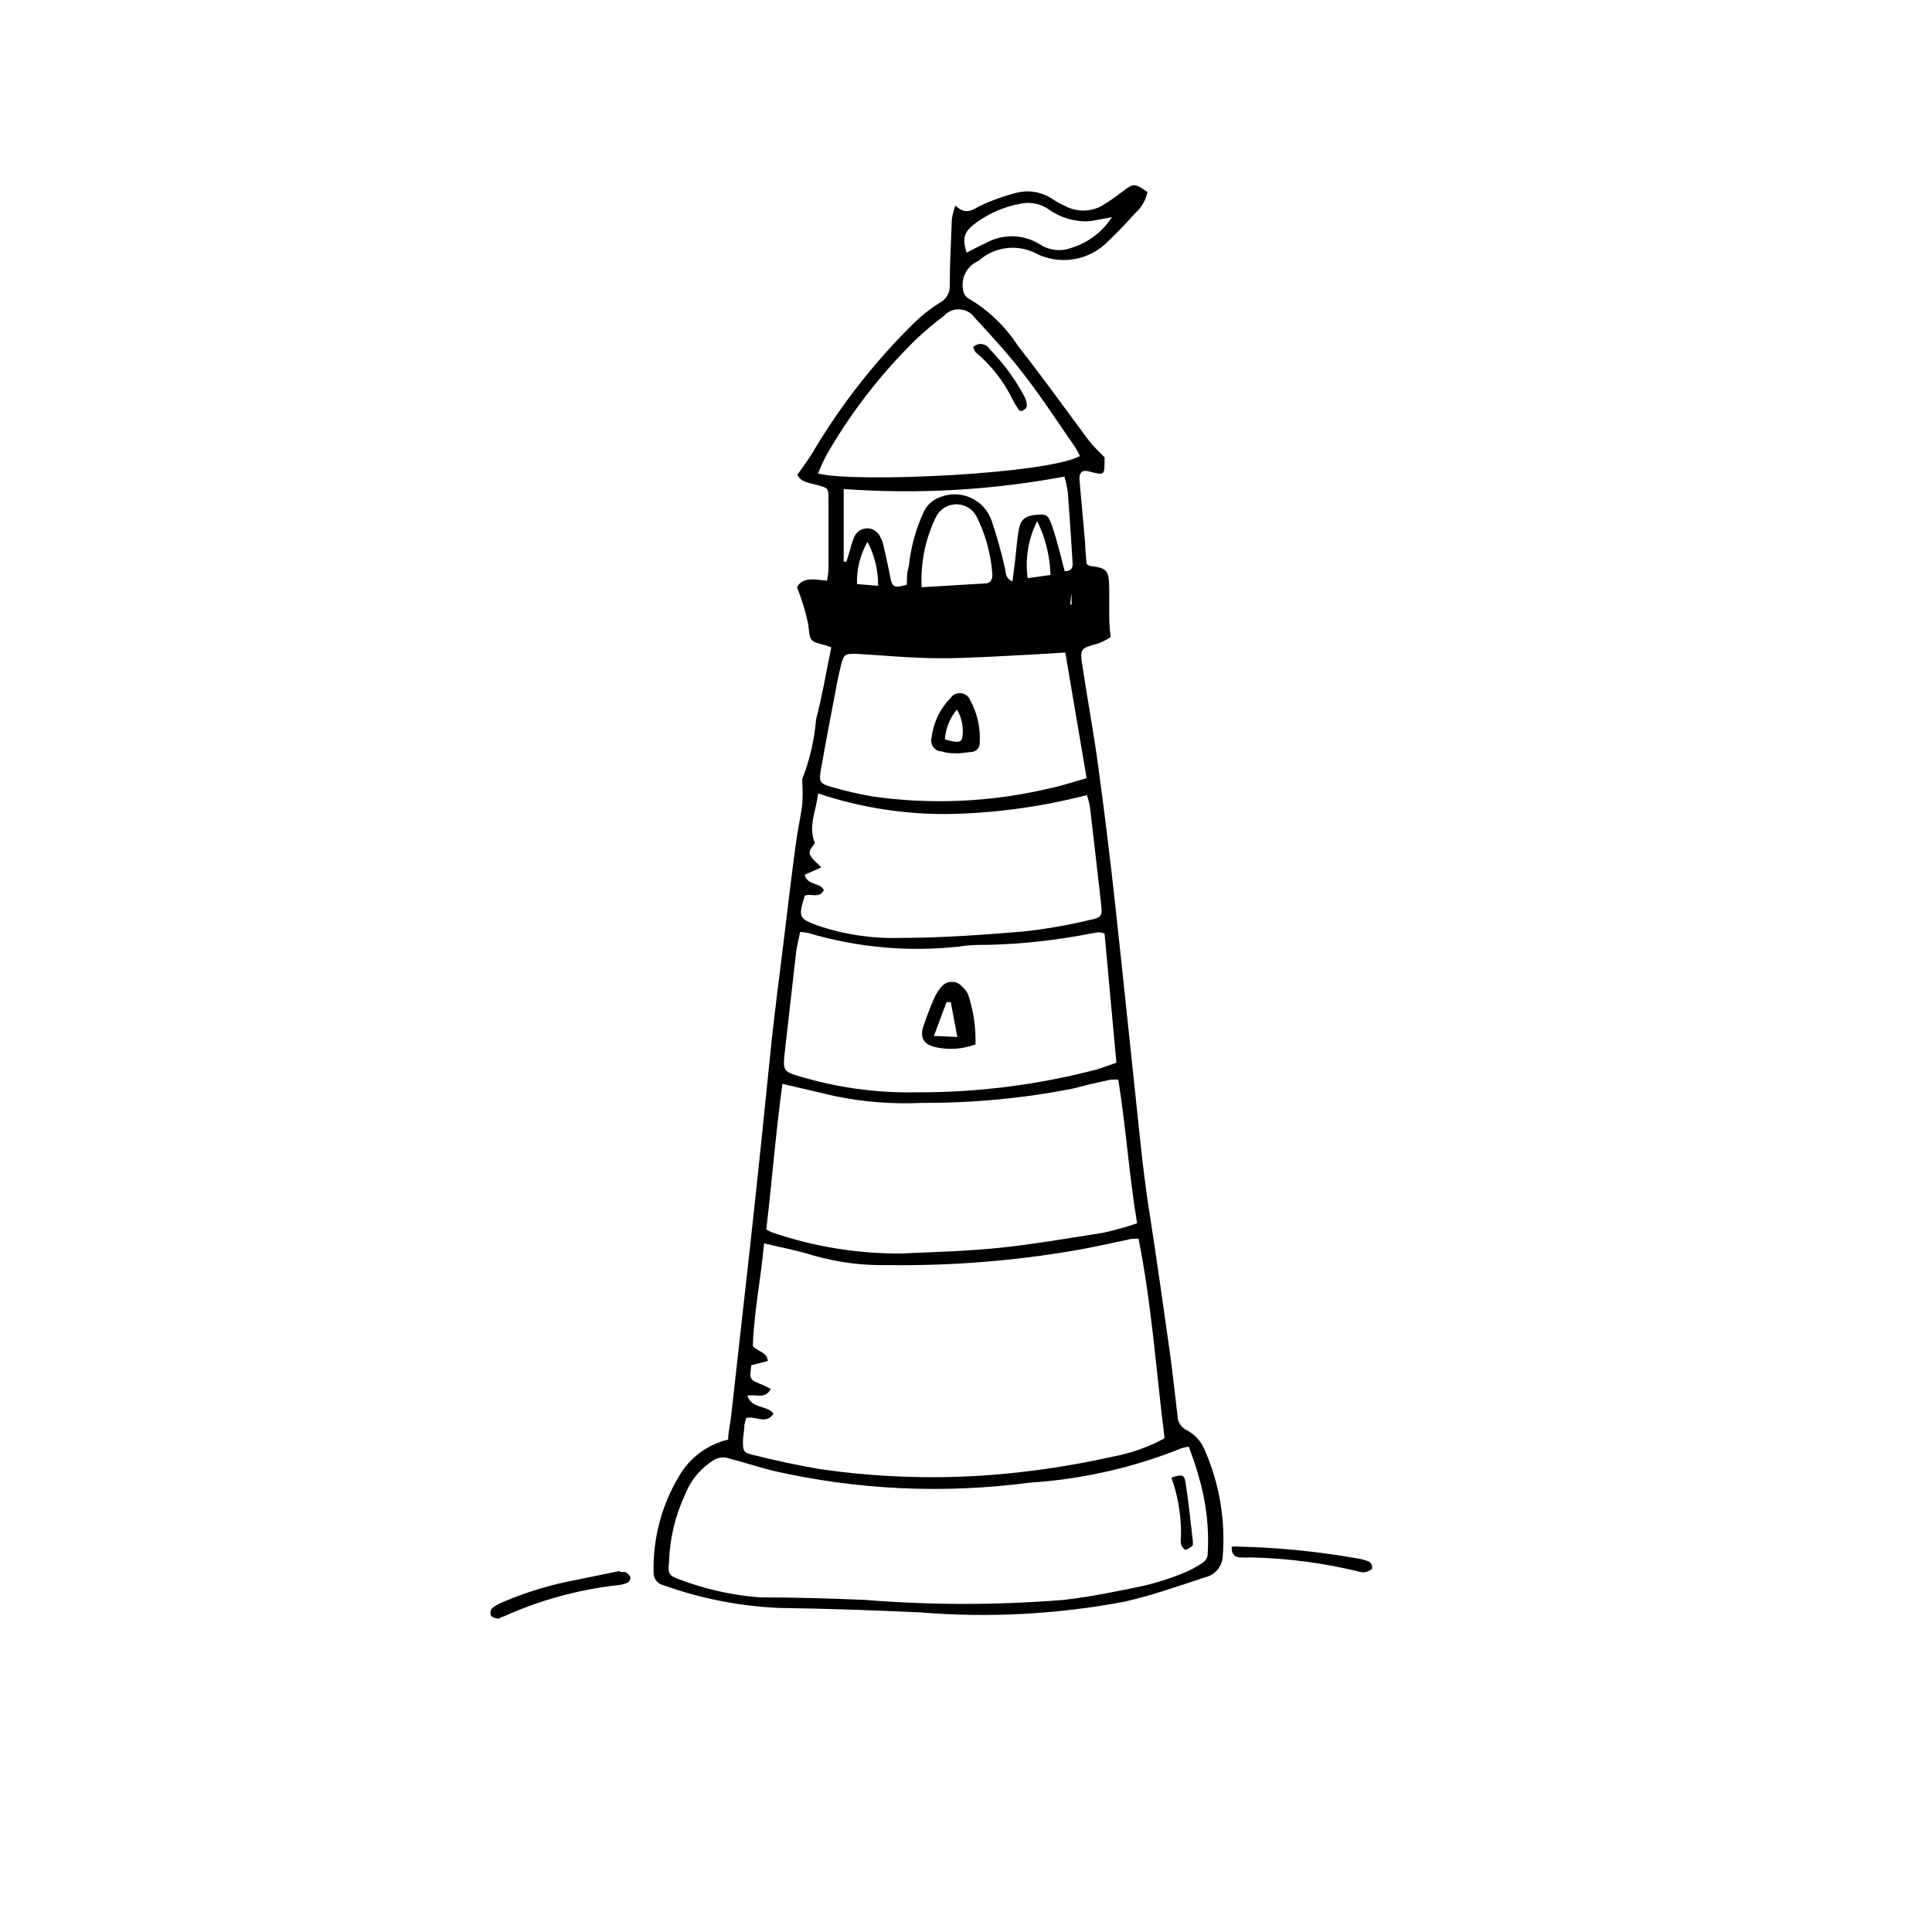 <?xml version="1.0" encoding="UTF-8"?>
<!-- Uploaded to: SVG Repo, www.svgrepo.com, Generator: SVG Repo Mixer Tools -->
<svg fill="#000000" width="800px" height="800px" version="1.1" viewBox="144 144 512 512" xmlns="http://www.w3.org/2000/svg">
 <g>
  <path d="m364.29 315.53-1.625-0.559c-4.309-1.062-3.973-1.121-4.477-5.598v-0.004c-0.723-3.32-1.715-6.578-2.969-9.738 1.457-2.801 4.703-2.07 7.949-1.734 0.195-0.98 0.324-1.973 0.391-2.969v-18.527c0-3.078 0-3.078-3.246-3.918-1.961-0.559-4.199-0.727-4.981-2.688 1.457-2.07 2.742-3.805 3.863-5.598 7.543-12.801 16.746-24.547 27.371-34.934 1.957-1.867 4.094-3.539 6.383-4.981 1.684-0.801 2.75-2.504 2.742-4.367 0-5.934 0.336-11.867 0.559-17.801 0.184-1.246 0.5-2.465 0.953-3.637 2.633 2.633 4.535 1.176 6.66 0 3.027-1.402 6.176-2.527 9.406-3.359 3.293-0.875 6.805-0.281 9.629 1.621 1.027 0.691 2.113 1.289 3.246 1.793 3.106 1.719 6.879 1.695 9.965-0.055 1.797-1.105 3.535-2.301 5.207-3.586 3.137-2.406 3.246-2.406 6.773 0-0.445 2.172-1.586 4.137-3.25 5.598-2.297 2.574-4.703 5.094-7.223 7.5l0.004 0.004c-2.488 2.539-5.734 4.199-9.246 4.734-3.512 0.535-7.106-0.086-10.234-1.77-4.934-2.324-10.781-1.465-14.836 2.184-3.016 1.289-4.719 4.508-4.086 7.727 0.109 0.816 0.531 1.559 1.176 2.07 5.379 3.102 9.945 7.438 13.324 12.652 6.492 8.23 12.594 16.793 18.863 25.191 1.062 1.398 2.406 2.633 4.141 4.422v0.617c0 4.199 0 4.199-4.254 3.078-1.625-0.449-2.519 0.336-2.406 2.184 0.504 5.598 1.008 11.195 1.512 16.793 0 1.961 0.281 3.918 0.391 5.598 0.504 0.281 0.672 0.504 0.895 0.504 4.422 0.559 4.981 1.062 5.094 5.598v6.324c0 2.129 0 4.141 0.391 6.941h0.004c-1.035 0.68-2.144 1.242-3.301 1.68-4.812 1.344-4.926 1.289-4.141 6.324 1.344 8.902 3.023 17.801 4.199 26.758 1.641 12.016 3.117 24.051 4.422 36.105 2.297 20.879 4.422 41.816 6.66 62.754 0.672 6.383 1.457 12.762 2.465 19.145 2.016 12.762 3.75 25.637 5.598 38.457 0.617 5.039 1.23 10.078 1.793 15.113h-0.004c0.02 1.621 0.949 3.094 2.406 3.809 2.106 1.082 3.766 2.863 4.703 5.039 4.012 9.008 5.684 18.887 4.867 28.715-0.266 2.566-2.133 4.68-4.644 5.262-7.055 2.297-14.051 4.812-21.273 6.438-17.887 3.391-36.152 4.352-54.297 2.856-12.484-0.559-24.965-1.008-37.449-1.176h-0.004c-10.391-0.477-20.652-2.492-30.449-5.988-1.656-0.332-2.805-1.844-2.688-3.527-0.207-8.961 2.144-17.793 6.773-25.469 2.824-4.856 7.519-8.336 12.984-9.629 0-2.07 0.559-4.141 0.785-6.215 1.715-15.375 3.434-30.75 5.148-46.125 1.961-17.855 3.805-35.66 5.598-53.516 1.008-9.125 2.184-18.191 3.305-27.262 1.008-8.23 1.961-16.457 3.078-24.688 0.449-3.527 1.289-7.055 1.734-10.637 0.109-1.863 0.109-3.734 0-5.598v-1.062c1.977-5.039 3.199-10.34 3.641-15.73 1.621-6.16 2.688-12.539 4.031-19.145zm81.395 156.74c-1.23 0-2.184 0-3.137 0.336-4.703 0.953-9.406 2.07-14.164 2.856v-0.004c-16.234 2.754-32.684 4.027-49.148 3.809-6.68 0.137-13.34-0.73-19.762-2.574-4.086-1.289-8.34-2.07-12.988-3.191-0.84 9.516-2.742 18.527-2.969 27.262 1.566 1.625 3.695 1.457 3.973 3.918l-4.367 1.121c-0.559 3.75-0.504 3.805 2.688 5.094 0.84 0.336 1.625 0.785 2.465 1.176-1.566 2.91-4.031 1.289-6.215 1.793 1.121 3.527 5.207 2.465 6.941 4.758-2.016 3.078-4.871 0.449-7.277 1.176l0.004-0.004c-0.184 0.59-0.332 1.188-0.445 1.793 0 1.344-0.336 2.688-0.391 4.086 0 2.91 0 3.246 2.742 3.918 5.598 1.398 11.586 2.688 17.41 3.695 14.453 2.109 29.086 2.691 43.66 1.734 11.473-0.801 22.871-2.469 34.094-4.981 4.836-0.887 9.5-2.531 13.824-4.871-2.238-17.859-3.414-35.602-6.941-53.07zm13.324 55.141-0.004-0.004c-0.586 0.066-1.168 0.176-1.734 0.336-12.914 5.203-26.578 8.301-40.473 9.18-22.621 2.996-45.598 1.934-67.848-3.133-4.199-1.062-8.285-2.406-12.426-3.469v-0.004c-1.047-0.184-2.129-0.027-3.078 0.449-3.555 2.113-6.309 5.34-7.84 9.18-2.641 5.617-4.106 11.711-4.309 17.914-0.336 3.305 0 3.695 2.742 4.703 6.828 2.586 13.992 4.191 21.273 4.758 9.406 0 18.809 0.281 27.988 0.672 17.492 1.406 35.07 1.406 52.562 0 7.223-0.84 14.387-2.297 21.496-3.805v-0.004c3.496-0.836 6.922-1.941 10.246-3.301 1.828-0.746 3.574-1.688 5.207-2.801 0.676-0.469 1.121-1.199 1.23-2.016 0.449-7.125-0.387-14.273-2.465-21.102-0.672-2.519-1.621-5.039-2.574-7.727zm-111.96-57.602-0.004-0.004c0.484 0.297 0.988 0.559 1.512 0.781 11.023 3.781 22.605 5.676 34.258 5.602 8.902-0.391 17.801-0.617 26.645-1.566 8.844-0.953 18.082-2.519 27.148-3.973l0.004-0.004c2.957-0.652 5.871-1.477 8.73-2.465-2.129-12.875-2.969-25.527-4.981-38.066-0.652-0.051-1.309-0.051-1.961 0l-5.598 1.23c-1.566 0.391-3.078 0.84-4.644 1.176v0.004c-13.113 2.555-26.441 3.809-39.801 3.75-7.656 0.375-15.328-0.211-22.84-1.734l-14.164-3.305c-1.734 12.594-2.742 25.469-4.254 38.402zm8.902-78.371c-0.336 1.68-0.727 3.191-0.953 4.758-1.008 8.734-1.996 17.445-2.969 26.141-0.617 5.598-0.617 5.598 4.703 7.164l1.457 0.391h-0.004c9.312 2.566 18.945 3.773 28.605 3.582 16.207 0.078 32.355-1.973 48.027-6.102 1.625-0.504 3.191-1.121 5.039-1.734l-3.137-34.258c-0.523-0.176-1.07-0.289-1.621-0.336l-2.519 0.449v-0.004c-8.895 1.727-17.922 2.699-26.98 2.914-2.465 0-4.926 0-7.391 0.449v-0.004c-13.43 1.48-27.02 0.262-39.969-3.582-0.738-0.156-1.484-0.25-2.238-0.281zm1.176-9.574c-1.566 5.148-1.344 5.598 3.469 7.391l-0.004-0.004c7.039 2.398 14.453 3.516 21.887 3.305 10.859 0 21.719-0.785 32.578-1.68h0.004c5.894-0.641 11.75-1.648 17.52-3.023 3.527-0.727 3.582-1.062 3.191-4.59-0.969-8.621-1.961-17.223-2.969-25.805v-0.004c-0.191-0.93-0.453-1.848-0.781-2.742-11.551 2.984-23.398 4.656-35.324 4.984-12.184 0.293-24.328-1.547-35.883-5.43-0.504 4.59-2.742 8.734-0.84 13.156-2.129 2.801-2.129 2.801 1.68 6.438l-4.422 1.961c0.672 2.856 4.031 1.961 5.094 4.031-1.117 2.457-3.527 0.723-5.094 1.562zm69.191-64.934-8.23 0.504c-8.285 0.391-16.793 1.008-24.797 1.008-7.391 0-14.836-0.727-22.391-1.176-2.969 0-3.246 0-4.031 3.023-0.336 1.289-0.617 2.633-0.895 3.973-1.512 7.894-3.023 15.785-4.422 23.68-0.559 3.191-0.336 3.695 2.742 4.59l-0.008-0.004c3.551 1.035 7.16 1.879 10.805 2.519 15.762 2.269 31.812 1.531 47.301-2.184 3.078-0.617 6.102-1.68 9.574-2.633zm4.031-51.781-0.008-0.004c-0.438-0.918-0.926-1.816-1.457-2.688-4.422-6.383-8.676-12.93-13.434-19.09-4.031-5.262-8.566-10.242-13.098-15.113-0.902-1.32-2.356-2.156-3.953-2.266-1.594-0.109-3.152 0.52-4.223 1.707-2.664 1.992-5.207 4.141-7.613 6.438-9 8.828-16.777 18.828-23.117 29.727-1.062 1.734-1.793 3.695-2.688 5.598 9.012 2.574 61.633 0.223 69.691-4.758zm-62.762 8.449v19.258h0.727l1.008-3.305c0.238-1.074 0.578-2.121 1.008-3.133 0.559-1.445 1.949-2.398 3.5-2.398s2.941 0.953 3.5 2.398c0.359 0.648 0.625 1.344 0.781 2.07 0.617 2.742 1.289 5.598 1.793 8.34s0.953 3.137 4.422 2.129c0-1.68 0-3.359 0.559-5.094 0.504-4.926 1.828-9.73 3.922-14.219 0.848-1.801 2.379-3.191 4.254-3.863 2.629-1.082 5.586-1.035 8.18 0.129 2.594 1.164 4.594 3.344 5.535 6.027 1.422 4.207 2.617 8.488 3.582 12.82 0.281 1.121 0 2.465 1.961 3.305 0.281-2.238 0.559-4.254 0.785-6.269 0.223-2.016 0.449-5.207 0.953-7.727 0.504-2.519 1.793-3.359 4.477-3.637 2.688-0.281 3.246 0 4.199 2.742s1.566 5.148 2.297 7.781c0.391 1.512 0.727 3.023 1.121 4.422 2.352 0 2.129-1.566 2.07-2.742-0.375-6.047-0.785-12.09-1.23-18.137l-0.008-0.004c-0.211-1.414-0.508-2.816-0.895-4.195-19.277 3.613-38.938 4.723-58.5 3.301zm20.602 26.031 16.793-1.008c1.848 0 2.129-1.512 1.961-2.969-0.434-5.184-1.859-10.242-4.199-14.891-1.066-1.922-3.09-3.117-5.289-3.117s-4.227 1.195-5.293 3.117c-2.902 5.852-4.25 12.348-3.918 18.867zm50.383-98.074c-2.297 0.449-4.086 0.84-5.934 1.062h-0.004c-3.859 0.211-7.676-0.914-10.801-3.191-2.062-1.41-4.598-1.953-7.055-1.512-4.644 0.809-9.023 2.731-12.762 5.598-2.574 2.129-3.023 3.75-1.848 7.445 1.68-0.84 3.246-1.734 4.926-2.465v0.004c4.613-2.652 10.332-2.481 14.777 0.445 2.445 1.488 5.445 1.758 8.117 0.73 4.402-1.375 8.184-4.246 10.691-8.117zm-16.18 94.828c-0.129-4.957-1.332-9.828-3.527-14.277-2.363 4.664-3.242 9.938-2.519 15.117zm-45.68 2.856c0.027-4.051-0.934-8.047-2.797-11.645-1.961 3.394-2.934 7.273-2.801 11.195zm50.883 4.981h0.395v-3.078z"/>
  <path d="m308.3 560.6h1.457c0.598 0.32 1.07 0.832 1.344 1.457 0 0.391-0.391 1.176-0.84 1.398-0.785 0.332-1.617 0.539-2.465 0.617-10.547 1.172-20.844 4.008-30.508 8.395-0.449 0-0.953 0.559-1.344 0.504-0.391-0.055-1.566-0.336-1.848-0.84-0.238-0.668-0.113-1.41 0.336-1.957 0.867-0.68 1.828-1.227 2.856-1.625 6.348-2.703 12.973-4.695 19.762-5.934l11.195-2.297z"/>
  <path d="m470.42 553.88c0.727-0.059 1.457-0.059 2.184 0 10.25 0.258 20.465 1.27 30.566 3.023 1.223 0.172 2.422 0.469 3.582 0.898 0.578 0.383 0.918 1.039 0.895 1.734 0 0.449-1.008 0.84-1.625 1.062h0.004c-0.48 0.117-0.977 0.117-1.457 0-9.492-2.356-19.219-3.648-28.996-3.863-0.934 0.055-1.867 0.055-2.801 0-1.734 0-2.461-1.062-2.352-2.856z"/>
  <path d="m454.46 535.58c2.688-0.895 3.359-0.84 3.695 1.176 0.84 5.207 1.344 10.469 1.961 15.676v1.062c-0.516 0.574-1.172 1-1.906 1.23-0.336 0-1.062-0.84-1.23-1.398-0.105-0.723-0.105-1.461 0-2.184 0.086-4.684-0.574-9.352-1.957-13.824-0.234-0.562-0.422-1.145-0.562-1.738z"/>
  <path d="m402.52 420.77c-3.231 1.215-6.742 1.504-10.129 0.84-3.695-0.672-4.812-2.633-3.527-6.102 0.785-2.184 1.566-4.422 2.519-6.551v0.004c0.504-1.242 1.203-2.394 2.07-3.418 0.68-0.848 1.711-1.344 2.797-1.344 1.09 0 2.121 0.496 2.801 1.344 0.648 0.551 1.168 1.238 1.512 2.016 1.41 4.258 2.074 8.727 1.957 13.211zm-6.551-11.195h-1.121l-3.359 8.957 6.215 0.281z"/>
  <path d="m398.21 343.63c-1.902 0-3.246 0-4.59-0.504-0.895 0-1.738-0.422-2.277-1.137-0.539-0.715-0.711-1.641-0.465-2.504 0.465-3.969 2.238-7.672 5.035-10.523 0.625-0.902 1.699-1.387 2.789-1.258 1.09 0.129 2.023 0.852 2.418 1.875 1.875 3.422 2.75 7.301 2.519 11.195 0.047 0.633-0.164 1.258-0.586 1.73-0.422 0.477-1.02 0.758-1.652 0.789zm-3.805-3.695c3.582 1.062 4.535 0.895 4.703-1.008h-0.004c0.254-2.398-0.277-4.812-1.512-6.887-1.867 2.231-2.984 4.992-3.188 7.894z"/>
  <path d="m401.9 235.98c0.594-0.59 1.426-0.883 2.262-0.797 0.836 0.086 1.586 0.543 2.047 1.246 2.016 2.184 3.973 4.367 5.598 6.719v-0.004c1.371 1.91 2.606 3.91 3.695 5.992 0.414 0.754 0.629 1.602 0.617 2.461 0 0.449-0.617 1.008-1.121 1.23s-0.953 0-1.23-0.559c-0.5-0.711-0.949-1.461-1.344-2.238-2.363-4.922-5.762-9.277-9.965-12.762-0.168-0.168-0.277-0.73-0.559-1.289z"/>
 </g>
</svg>